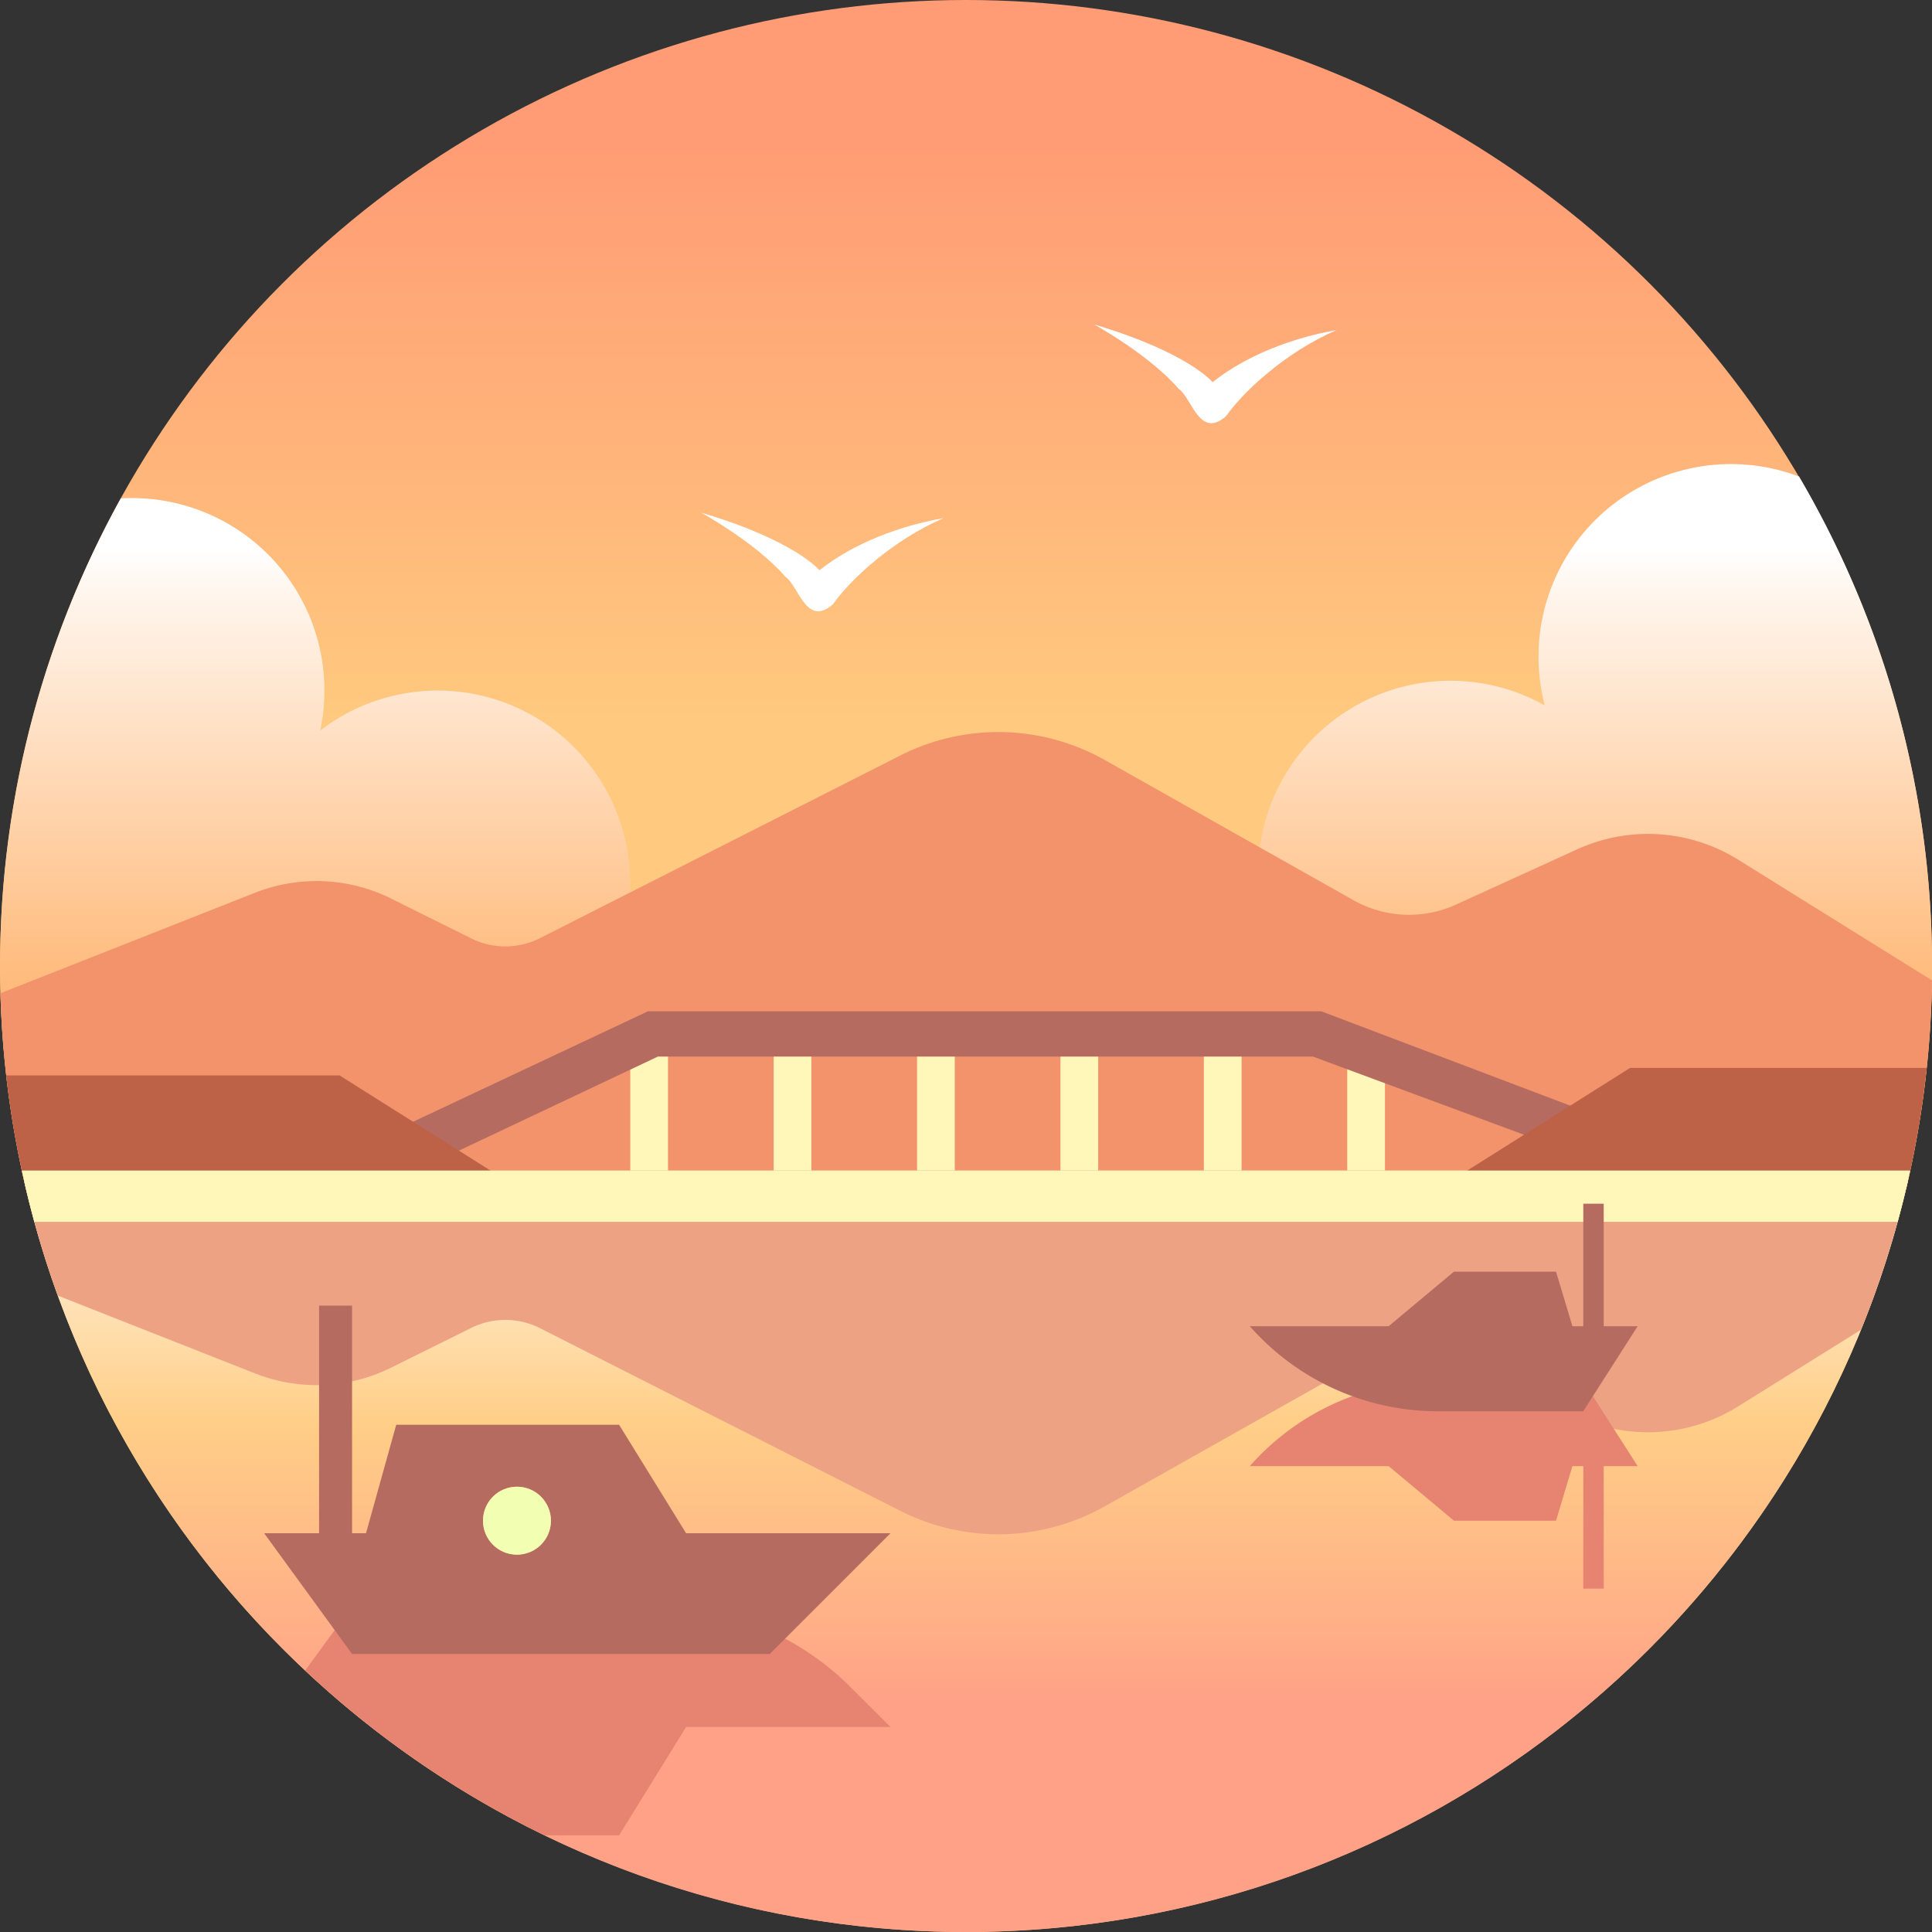 <svg xmlns="http://www.w3.org/2000/svg" xmlns:xlink="http://www.w3.org/1999/xlink" viewBox="0 0 512 512"><rect x="0" y="0" width="512" height="512" fill="#333333" stroke="none"/><defs><linearGradient id="linear-gradient" x1="256" y1="285" x2="256" y2="39" gradientUnits="userSpaceOnUse"><stop offset="0.37" stop-color="#ffca7f"></stop><stop offset="1" stop-color="#ff9c75"></stop></linearGradient><linearGradient id="linear-gradient-2" x1="121" y1="70.77" x2="121" y2="356.05" gradientUnits="userSpaceOnUse"><stop offset="0.26" stop-color="#fff"></stop><stop offset="0.3" stop-color="#fff6ee"></stop><stop offset="0.49" stop-color="#ffd6b1"></stop><stop offset="0.65" stop-color="#ffbd80"></stop><stop offset="0.8" stop-color="#ffab5d"></stop><stop offset="0.92" stop-color="#ffa048"></stop><stop offset="1" stop-color="#ff9c40"></stop></linearGradient><linearGradient id="linear-gradient-3" x1="422.38" y1="70.77" x2="422.38" y2="356.05" xlink:href="#linear-gradient-2"></linearGradient><linearGradient id="linear-gradient-4" x1="256" y1="317" x2="256" y2="451.13" gradientUnits="userSpaceOnUse"><stop offset="0" stop-color="#fff3e0"></stop><stop offset="0.45" stop-color="#ffce87"></stop><stop offset="0.86" stop-color="#ffae87"></stop><stop offset="1" stop-color="#ffa187"></stop></linearGradient></defs><title>Hobart</title><g id="Hobart"><circle cx="256" cy="256" r="256" style="fill:url(#linear-gradient)"></circle><path d="M137.78,363h81V333.77a51,51,0,0,0-53.46-86.83,51,51,0,0,0-80.46-53.33A51,51,0,0,0,35,132c-1,0-2,0-3,.1A256.24,256.24,0,0,0,29.32,375H137.78Z" style="fill:url(#linear-gradient-2)"></path><path d="M476.72,126.27a51,51,0,0,0-69,47.74,51.48,51.48,0,0,0,1.65,12.93A51,51,0,0,0,356,273.77V313l81,2h68.18a256.62,256.62,0,0,0-28.43-188.75Z" style="fill:url(#linear-gradient-3)"></path><path d="M512,259.81l-50.82-31.65a45.26,45.26,0,0,0-43.39-3L386,239.66a30,30,0,0,1-27.57-1.24L293.29,201.7a57.43,57.43,0,0,0-55.07-1.3l-94.94,48.13a20.39,20.39,0,0,1-18.58.07L104,238.3a44.46,44.46,0,0,0-36.54-1.66L.11,263.22a256.06,256.06,0,0,0,7.12,53.35H504.77A255.76,255.76,0,0,0,512,259.81Z" style="fill:#f2936c"></path><rect x="167.03" y="275" width="10" height="42" style="fill:#fff6b9"></rect><rect x="205.03" y="275" width="10" height="42" style="fill:#fff6b9"></rect><rect x="243.03" y="275" width="10" height="42" style="fill:#fff6b9"></rect><rect x="281.03" y="275" width="10" height="42" style="fill:#fff6b9"></rect><rect x="319.03" y="275" width="10" height="42" style="fill:#fff6b9"></rect><rect x="357.03" y="275" width="10" height="42" style="fill:#fff6b9"></rect><path d="M350.13,268H171.72L42,329H501.09c.45-1.47.89-1.82,1.31-3.3ZM96.07,317l78.28-37H347.94l99.89,37Z" style="fill:#b56b60"></path><path d="M256,512c121.87,0,223.84-85.16,249.67-199.22H6.33C32.16,426.84,134.13,512,256,512Z" style="fill:url(#linear-gradient-4)"></path><path d="M5.77,310.2c1,4.58,2.1,9.12,3.32,13.6q2.73,9.93,6.2,19.54l52.18,20.58A44.43,44.43,0,0,0,104,362.27L124.7,352a20.36,20.36,0,0,1,18.58.07l94.94,48.13a57.45,57.45,0,0,0,55.07-1.3l65.15-36.72A30,30,0,0,1,386,360.9l31.73,14.5a45.23,45.23,0,0,0,43.39-3l32.06-20a253.1,253.1,0,0,0,9.71-28.64q1.85-6.72,3.33-13.6Z" style="fill:#eda284"></path><path d="M181.82,457.68H236l-10.61-10.59a73.16,73.16,0,0,0-51.71-21.41H93.3l-12.41,17a256.7,256.7,0,0,0,63.45,43.7h19.73Z" style="fill:#e68471"></path><path d="M425,388.54V421h-5.41V388.54h-2.88L412.36,403H385.31L368,388.54H331.21A66.42,66.42,0,0,1,381.07,366h38.5L434,388.54Z" style="fill:#e68471"></path><path d="M90,285H1.64a256.24,256.24,0,0,0,5,29H136Z" style="fill:#bd6247"></path><path d="M432,283l-46,29H505.84a254.06,254.06,0,0,0,4.74-29Z" style="fill:#bd6247"></path><path d="M5.77,310.2c1,4.58,2.1,9.12,3.32,13.6H502.9q1.85-6.72,3.33-13.6Z" style="fill:#fff6b9"></path><path d="M185.82,135.85c25.06,7.43,31.44,15.37,31.34,15.29,9.13-7.3,21.69-11.89,32.84-13.81-13.6,5.9-24.79,16.42-29.25,22.79-7.05,6.24-9.09-4.88-12.6-7.26C200.44,143.9,185.82,135.85,185.82,135.85Z" style="fill:#fff"></path><path d="M290,86c25.06,7.44,31.44,15.38,31.34,15.29C330.47,94,343,89.41,354.18,87.48c-13.6,5.91-24.79,16.42-29.25,22.79-7.05,6.25-9.09-4.88-12.6-7.25C304.62,94.05,290,86,290,86Z" style="fill:#fff"></path><path d="M425,351.46V319h-5.41v32.46h-2.88L412.36,337H385.31L368,351.46H331.21A66.42,66.42,0,0,0,381.07,374h38.5L434,351.46Z" style="fill:#b56b60"></path><path d="M181.82,406.32l-17.75-28.74H105l-8,28.74H93.3V346H84.56v60.32H70l23.3,32H204l32-32ZM137,412a9,9,0,1,1,9-9A9,9,0,0,1,137,412Z" style="fill:#b56b60"></path><circle cx="137" cy="403" r="9" style="fill:#f2ffb3"></circle></g></svg>